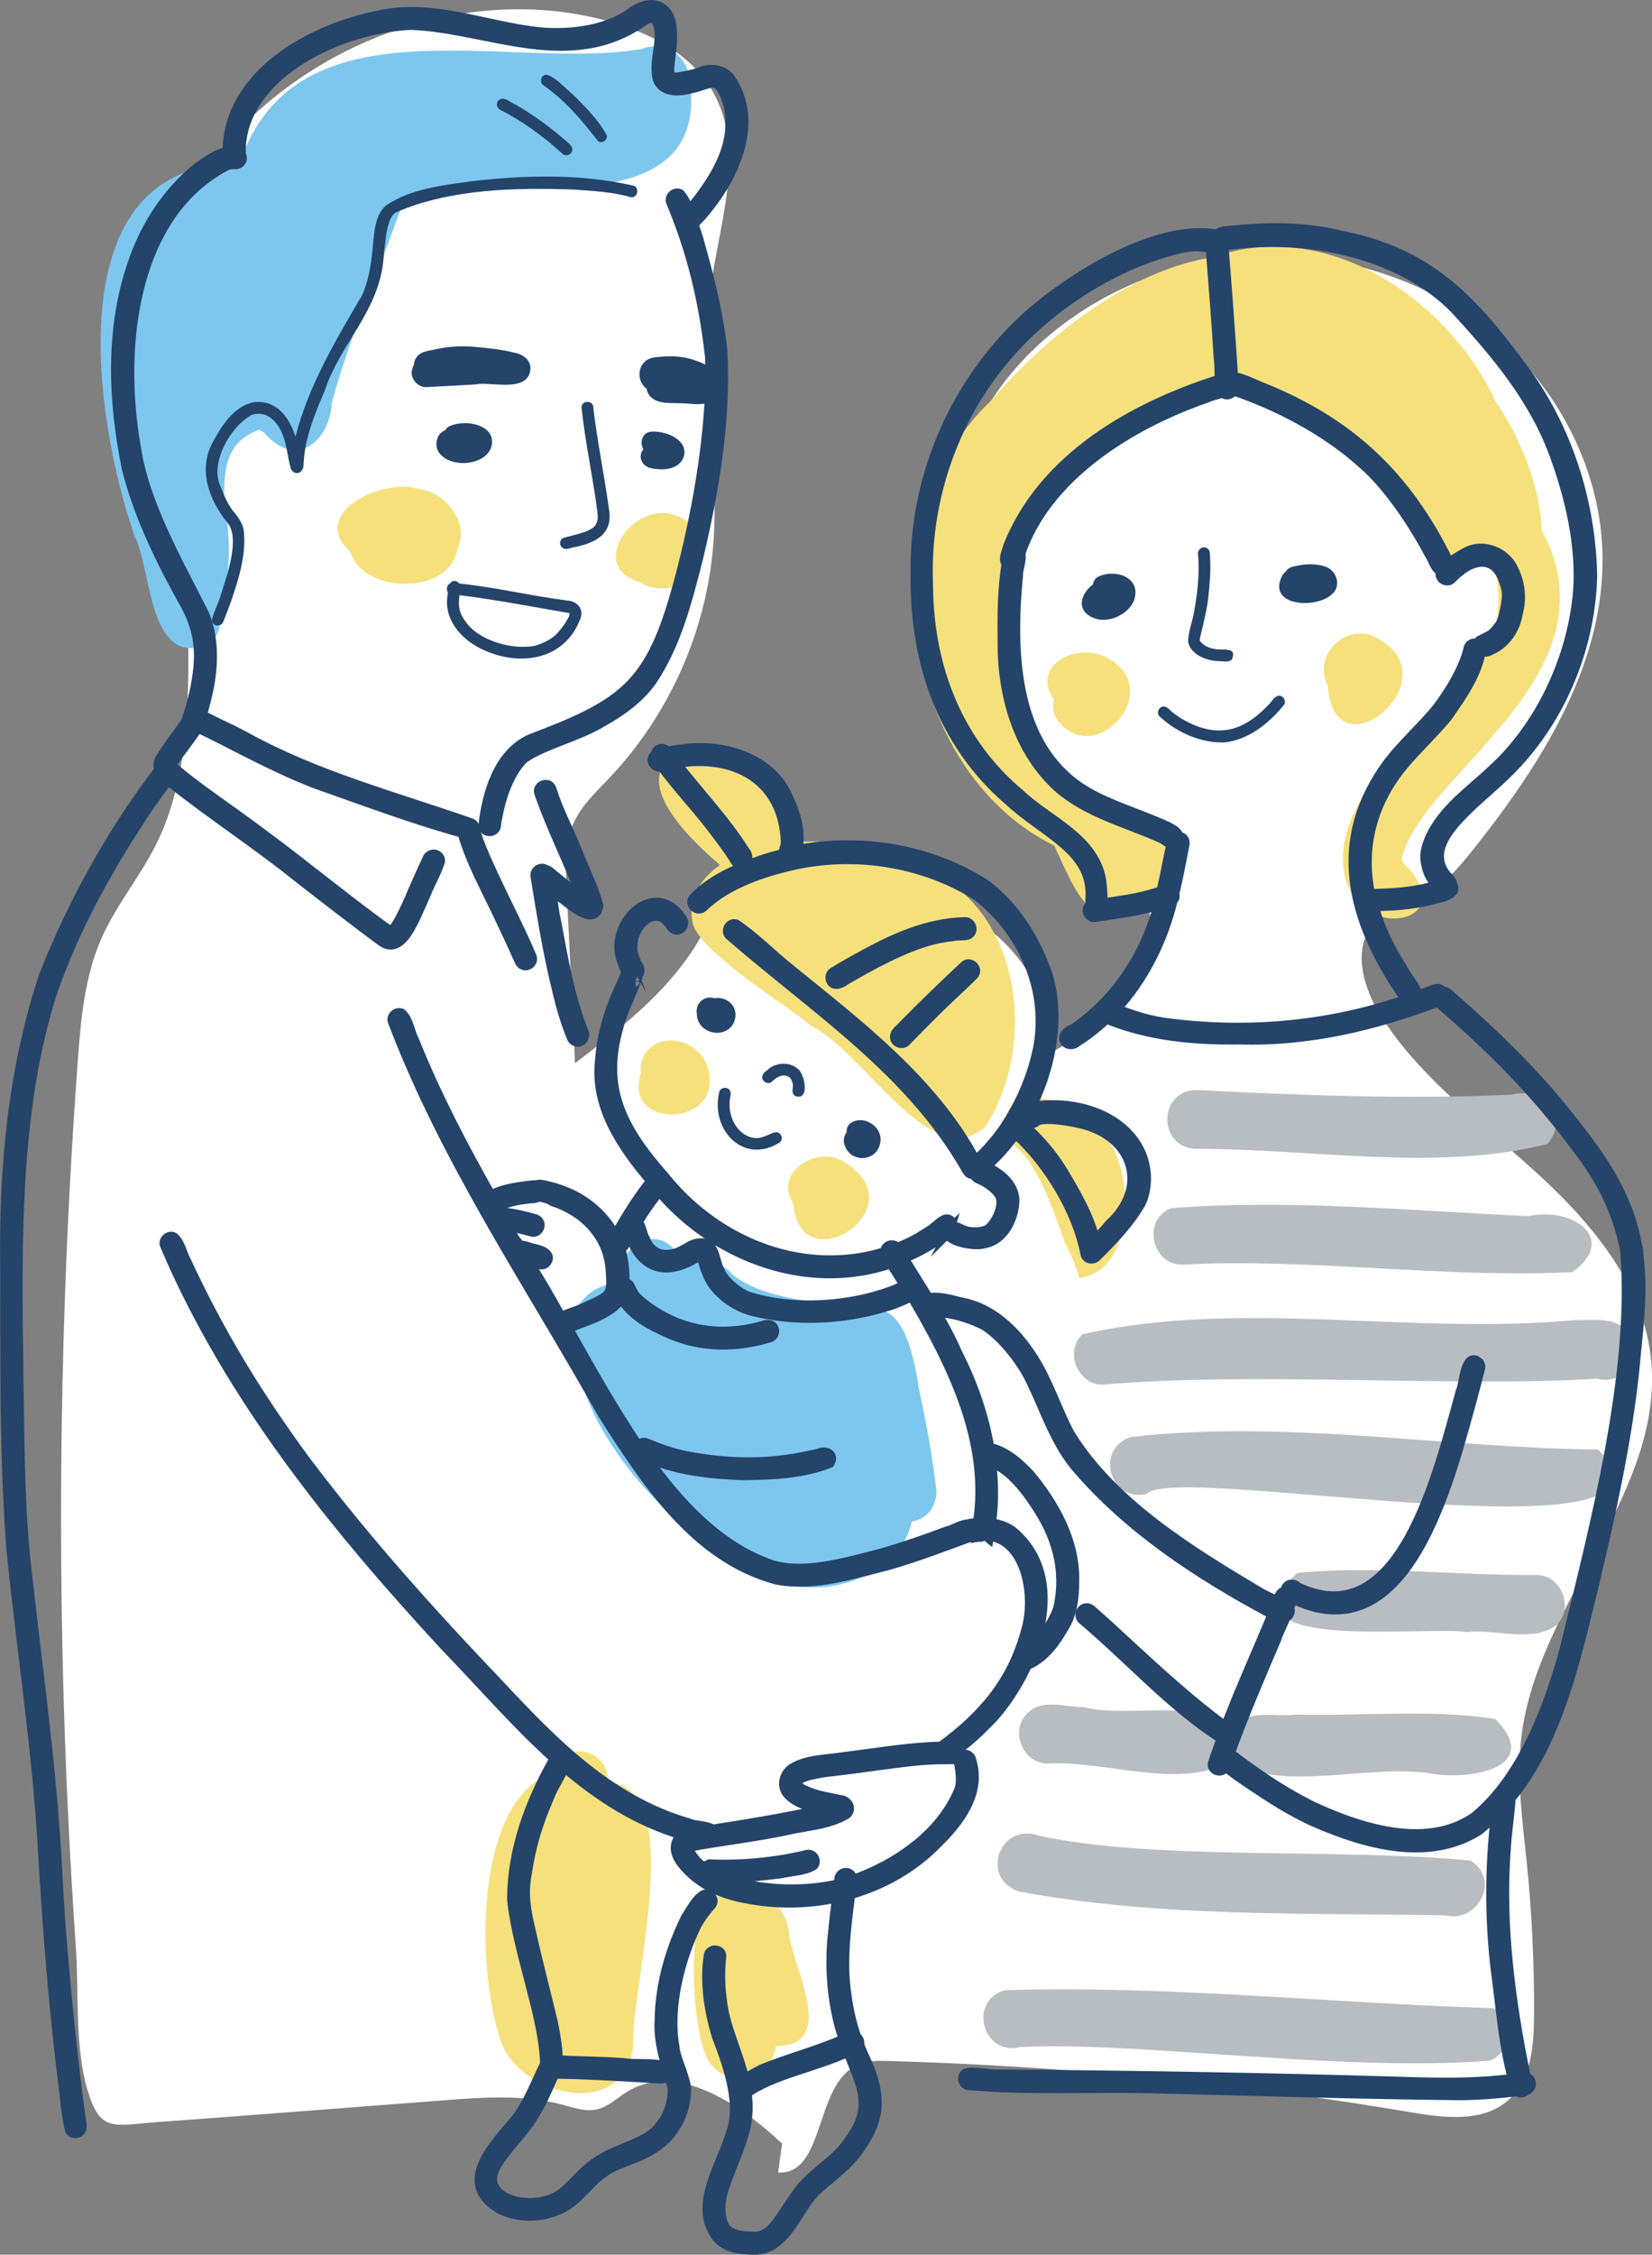 <?xml version="1.0" encoding="utf-8"?>
<!-- Generator: Adobe Illustrator 27.8.1, SVG Export Plug-In . SVG Version: 6.00 Build 0)  -->
<svg version="1.1" id="レイヤー_1" xmlns="http://www.w3.org/2000/svg" xmlns:xlink="http://www.w3.org/1999/xlink" x="0px"
	 y="0px" viewBox="0 0 132.65 180.91" style="enable-background:new 0 0 132.65 180.91;" xml:space="preserve">
<rect x="0" y="0" width="132.65" height="180.91" fill="#808080" stroke="none"/>
<style type="text/css">
	.st0{fill:#FFFFFF;}
	.st1{fill:#B8BDC1;}
	.st2{fill:#7DC7EF;}
	.st3{fill:#F5E07C;}
	.st4{fill:#24446A;stroke:#24446A;stroke-width:0.896;stroke-miterlimit:10;}
	.st5{fill:#24446A;}
	.st6{fill:#24446A;stroke:#24446A;stroke-width:0.448;stroke-miterlimit:10;}
</style>
<g>
	<path class="st0" d="M6.24,85.19c0.25-3.39,0.55-6.85,1.93-9.95c1.16-2.61,3.03-4.84,4.31-7.38c2.06-4.07,2.55-8.75,2.63-13.31
		c0.12-6.01-0.4-12.04-1.54-17.95c-0.82-4.25-1.97-8.55-1.42-12.84c0.43-3.4,1.91-6.59,3.83-9.43C22.96,4.06,36.53-1.53,48.55,1.62
		c3.48,0.91,6.98,2.67,8.73,5.81c2.65,4.76,0.42,10.61-0.27,16.02c-0.86,6.76,0.82,13.62,0.25,20.4
		c-0.58,6.89-3.56,13.54-8.32,18.56c-1.09,1.15-2.29,2.25-2.92,3.71c-0.68,1.57-0.61,3.34-0.53,5.05c0.23,4.71,0.46,9.43,0.68,14.14
		c3.63-2.77,7.35-5.63,9.74-9.53c2.39-3.89,3.2-9.1,0.81-12.99c5.12,0.24,6.36,8.46,11.36,9.58c1.42,0.32,2.89-0.03,4.34-0.09
		c6.42-0.29,12.34,5.9,11.77,12.3c3.04-1.65,5.92-3.91,7.34-7.06s1.01-7.31-1.66-9.49c-1.99-1.62-4.76-1.89-6.98-3.18
		c-4.5-2.6-5.67-8.46-6.21-13.62c-0.45-4.25-0.77-8.61,0.21-12.77c2.55-10.78,13.93-18,25.01-17.98c6.69,0.01,13.43,2.31,18.47,6.71
		s8.27,10.93,8.31,17.62c0.05,8.57-4.85,16.36-10.17,23.08c-1.34,1.7-2.78,3.41-4.72,4.36c-1.11,0.55-2.39,0.84-3.29,1.69
		c-2.03,1.91-1.08,5.32,0.43,7.66c3.18,4.95,8.05,8.51,12.41,12.46c4.35,3.96,8.45,8.79,9.19,14.62
		c1.38,10.86-9.08,19.83-10.37,30.71c-0.4,3.33,0.09,6.69,0.43,10.02c0.42,4.09,0.61,8.19,0.59,12.3c-0.01,2.45-0.24,5.19-2.08,6.81
		c-2.04,1.8-5.14,1.42-7.83,0.96c-13.83-2.33-27.83-3.71-41.85-4.11c-0.88-0.03-1.8-0.04-2.6,0.33c-3.45,1.6-2.54,8.81-6.34,8.62
		c0.11-0.78,0.21-1.56,0.32-2.33c-3.47-3.22-8.47-6.62-12.49-4.13c-0.77,0.48-1.45,1.17-2.34,1.38c-0.93,0.23-1.9-0.12-2.83-0.37
		c-3.06-0.82-6.3-0.59-9.47-0.35c-7.63,0.58-15.27,1.19-22.9,1.74c-3.73,0.27-4.72,0.91-5.76-2.62c-1.01-3.42-0.67-7.84-0.92-11.41
		c-1.04-15.06-1.4-30.18-1.07-45.27C5.2,102.38,5.61,93.78,6.24,85.19z"/>
	<g>
		<g>
			<path class="st1" d="M18.04,40.64c-0.01-0.05-0.02-0.12-0.03-0.22C18.02,40.49,18.03,40.56,18.04,40.64z"/>
			<path class="st2" d="M55.47,7.14c0.01-2.7-2.01-3.94-3.98-3.21C40.93,5.75,23.67-0.4,19.23,13.16
				c-14.82-0.22-11.7,20.43-8.41,29.89c1.38,2.79,1.1,10.36,5.72,8.73c1.13-0.7,1.25-1.7,1.04-2.76c0.95-2.7,0.98-5.58,0.47-8.37
				c0.03,0.26-0.04-0.27-0.06-0.41c0.01,0.07,0.02,0.13,0.03,0.19c-0.12-3.22,0.32-5,2.78-5.95c0.14,0.07,0.28,0.15,0.42,0.24
				c2.5,2.95,5.26,0.77,5.44-2.48c1.54-5.64,3.99-10.99,5.89-16.53C39.21,13.8,56.42,18.53,55.47,7.14z"/>
		</g>
		<path class="st3" d="M33.37,39.18c-2.81-0.77-8.61,2.08-5.25,5.08c1.01,3.45,8.14,3.58,8.65-0.37
			C37.72,41.92,35.7,39.35,33.37,39.18z"/>
		<path class="st3" d="M67.74,93.21c-2.13-1.33-5.66,0.85-4.06,3.32C64.23,103.2,73.89,96.79,67.74,93.21z"/>
		<g>
			<path class="st3" d="M55.19,46.41c1.82-1.6,1.2-4.59-1.22-5.13c-3.21-0.97-6.8,4.23-2.63,5.4
				C52.49,47.46,54.16,47.41,55.19,46.41z"/>
			<path class="st3" d="M52.12,84.17c-0.56,0.52-0.75,1.23-0.66,1.91c-1.51,4.76,6.93,4.31,5.35-0.48
				C56.28,83.74,53.57,82.72,52.12,84.17z"/>
			<path class="st3" d="M84.88,57.75c2.98,4,8.57-2.17,4.32-4.8c-2.32-1.61-6.55,0.22-4.59,3.2C84.49,56.68,84.56,57.24,84.88,57.75
				z"/>
			<path class="st3" d="M109.96,50.92c-2.32-0.61-4.52,1.89-3.34,4.07C107.07,62.76,117.34,53.91,109.96,50.92z"/>
			<path class="st3" d="M123.8,42.54c-0.14-3.47-1.67-7.37-3.69-10.29c-3.79-8.22-13.57-14.88-22.69-11.61
				c-6.64,0.97-13.47,6.37-17.85,11.52c-10.2,9.59-7.23,29.65,5.08,35.69c1.77,3.77,3.18,7.92,7.54,4.3
				c4.93-0.01,1.64-8.19-2.14-6.6c-0.73-0.46-1.47-0.89-2.21-1.32c-5.66-5.13-8.99-10.47-7.13-17.6c1.23-8.54,9.9-10.29,17.09-16.31
				c0.91,0.21,1.72,0.33,2.56,0.55c0.64,0.7,1.36,1.34,2.08,1.96c5.88,1.79,10.59,7.15,13.1,12.7c1.39,0.53,2.93-0.42,4.3-0.5
				c3.18,10.38-10.19,13.66-11.9,22.59c-1.3,8.54,10.27,7.11,4.81,1.68c-0.03-0.02-0.06-0.05-0.09-0.08
				c-0.03-0.05-0.05-0.11-0.08-0.16c-0.01-0.05-0.02-0.1-0.03-0.15C114.13,62.05,130.09,54.23,123.8,42.54z"/>
			<path class="st3" d="M72.03,69.12c-2.32-1.21-5.13-1.71-7.79-1.58c-2.84-10.1-19.4-9.15-6.43,1.86c-1.6,1.14-2.7,2.86-2.13,4.88
				c0.98,2.56,8.58,7.05,9.39,8.02c4.1,1.78,9.75,12.15,14.08,8.07C83.89,82.9,81.43,70.7,72.03,69.12z"/>
		</g>
		<path class="st3" d="M88.99,91.49c-1.39-3.35-9.92-5.57-7.97,0.11c2.25,1.37,3.51,5.46,4.49,8.11c0.48,0.91,0.88,1.82,1.14,2.83
			C91.09,102.01,91.09,94.42,88.99,91.49z"/>
		<g>
			<path class="st1" d="M96.06,92.18c9.23-0.02,19.31,1.86,28.19-0.39c1.89-2.25-0.33-4.61-2.93-3.95
				c-8.41,0.37-16.85,0.05-25.26-0.38C92.96,87.5,92.95,92.12,96.06,92.18z"/>
			<path class="st1" d="M94.96,101.47c10.34-0.54,21.06,1.12,31.31,0.6c3.7-2.69-0.03-5.27-3.5-4.49
				c-9.53-0.43-19.22-1.38-28.72-0.64C91.69,97.82,92.45,101.52,94.96,101.47z"/>
			<path class="st1" d="M130.54,106.67c-1.08-1.04-2.75-0.7-4.12-0.75c-13.02,1.24-26.87-1.74-39.5,1.14
				c-1.48,1.39-0.37,4.1,1.67,4.04c11.8-1.06,28.81,0.23,39.65-0.48C130.52,111.29,132.25,108.33,130.54,106.67z"/>
			<path class="st1" d="M128.34,116.31c-12.36-0.13-25.08-2.43-37.5-1.01c-2.97,0.88-1.75,5.32,1.26,4.56
				C94.35,117.28,137.11,125.69,128.34,116.31z"/>
			<path class="st1" d="M123.3,126.37c-6.35,0.05-12.85-0.77-19.14-0.16c-6.75,6.5,10.55,4.19,13.63,4.75
				c2.32-0.29,5.2,0.89,7.18-0.56C126.46,129.02,125.34,126.3,123.3,126.37z"/>
			<path class="st1" d="M120.08,137.93c-5.18-0.81-10.71-0.22-16-0.36c-1.72,0.21-3.98-0.46-5.21,1.07
				c-2.97-2.46-8.14-0.75-11.87-1.66c-1.49,0.01-3.3-0.73-4.49,0.48c-1.49,1.39-0.36,4.1,1.67,4.04c4.66-0.25,10.56,2.16,14.64-0.2
				c4.18,2.62,11.2,0.14,16.25,1.03C118.19,142.82,123.86,141.82,120.08,137.93z"/>
			<path class="st1" d="M81.82,151.77c11.27,2.08,22.83,1.71,34.25,1.91c2.64,0.65,4.44-2.91,2-4.39
				c-10.42-1.03-25.31,0.03-34.61-1.99C80.29,146.15,78.62,150.7,81.82,151.77z"/>
			<path class="st1" d="M119.9,161.13c-12.95-0.39-26.22-1.85-39.23-1.44c-2.97,0.88-1.75,5.32,1.26,4.56
				c9.42-0.48,25.94,2.04,37.69,1.09C121.4,164.71,121.53,162.02,119.9,161.13z"/>
		</g>
		<g>
			<path class="st2" d="M73.8,111.49c-0.42-2.59-1.31-8.01-4.99-5.99c-3.2-1.41-7.04-0.98-9.97-3.21c-0.39-0.45-0.85-0.82-1.44-0.9
				c-0.56-1.15-1.98-1.68-3.2-1.09c-1.81-2.07-4.53-0.2-4.51,2.33c-1.47,0.88-1.86,0.3-3.43,2.3c-1.7,7.72,6.69,17.51,13.5,20.67
				c5.09,3.76,12.55,1.08,13.45-3.52c0.98-0.13,1.87-0.87,2-2.33C74.89,116.97,74.4,114.22,73.8,111.49z"/>
			<path class="st3" d="M48.81,143c0.08-3.02-4.03-3.34-4.76-0.65c-6.06,2.67-5.74,15.78-3.88,21.29
				c1.42,4.61,10.13,6.58,10.68,0.45C50.64,159.46,55.29,143.28,48.81,143z"/>
			<path class="st3" d="M63.34,155c-0.19-1.66-1.41-2.9-2.71-2.93c-6.15-4.56-5.38,10.1-3.84,13.11c1.35,2.53,5.15,1.84,5.52-1.01
				C67.41,164.14,63.56,157.81,63.34,155z"/>
		</g>
		<path class="st4" d="M3.42,147.23c0.36,6.41,0.84,12.82,1.61,19.2c0.21,1.48,0.29,2.99,0.62,4.44c0.08,0.17,0.28,0.26,0.46,0.24
			c0.46-0.08,0.45-0.56,0.35-0.92c-0.21-1.44-0.38-2.89-0.55-4.34c-0.59-5.29-1.12-10.58-1.37-15.9
			c-0.44-8.35-1.66-16.62-2.56-24.92c-0.49-4.99-0.47-10.02-0.55-15.03C1.29,99.87,1.11,89.12,4.14,79.62
			c1.95-5.6,4.8-10.54,7.98-15.26c0.45-0.62,0.89-1.24,1.37-1.84c0.04,0.04,0.08,0.07,0.12,0.11c3.38,2.7,7.03,5.05,10.4,7.77
			c2.16,1.68,4.33,3.36,6.52,4.99c0.23,0.17,0.49,0.34,0.78,0.35c0.55,0.03,0.97-0.42,1.27-0.83c0.65-0.96,1.06-2.06,1.54-3.12
			c0.36-0.91,0.88-1.78,1.17-2.7c0.01-0.12-0.04-0.25-0.14-0.34c-0.21-0.24-0.65-0.15-0.77,0.14c-0.4,0.86-0.79,1.73-1.18,2.61
			c-0.44,1.09-1.24,2.78-1.58,3.08c-0.03,0.05-0.15,0.13-0.22,0.18c-0.02,0.01-0.04,0.01-0.05,0.02l0,0
			c-3.11-2.18-7.04-5.45-10.47-7.96c-2.17-1.65-6.22-4.34-7.16-5.42c-0.14-0.01,1.36-1.88,2.16-3.08c3.21,1.55,6.32,3.33,9.66,4.58
			c3.83,1.35,7.74,2.81,11.63,3.88c0.68,2.39,1.92,4.57,2.97,6.81c0.55,1.17,1.11,2.34,1.63,3.53c0.05,0.11,0.14,0.21,0.25,0.25
			c0.37,0.17,0.79-0.24,0.62-0.61c-1.25-2.94-2.81-5.74-4.03-8.69c-0.2-0.5-0.38-1.01-0.53-1.53c0-0.18-0.09-0.37-0.28-0.44
			c-6.11-2.13-12.43-3.79-18.13-6.94c-1.15-0.63-2.36-1.14-3.52-1.75c0-0.01,0.01-0.03,0.01-0.04c0.24-0.77,0.43-1.56,0.59-2.35
			c0.34-1.89,0.35-3.89-0.38-5.69c-2.2-4.35-4.84-8.94-5.51-13.46c-1.45-8.24-0.16-18.64,7.2-22.58c0.48-0.19,0.38-0.16,0.78-0.16
			c0.18,0.02,0.39-0.06,0.47-0.23c0.1-0.15,0.08-0.34-0.02-0.49V12.4C19.06,6.28,26.76,2.26,32.97,1.95
			c6.19,0.2,12.86,3.92,18.8-0.4c0.77-0.38,0.99-0.06,1.15,0.55c0.35,1.25-0.4,2.74-0.07,4.23c0.43,1.11,1.8,0.95,2.73,0.69
			c0.92-0.2,1.41-0.54,1.87-0.39c0.52,0.09,1.27,1.57,1.24,3.16c0.06,2.23-1.13,4.38-2.76,6.46c-0.26,0.3-0.44,0.53-0.62,0.72
			c-0.2-0.53-0.44-1.02-0.75-1.36c-0.37-0.17-0.79,0.23-0.62,0.61c1.7,4.07,2.61,7.95,3.12,12.41c0.02,0.47,0.02,0.96,0.02,1.45
			c-0.42-0.36-1.03-0.62-1.47-0.76c-0.97-0.35-2-0.32-3.01-0.2c-1.03,0.13-1.02,1.47-0.26,1.8c0.01,1.13,1.42,0.94,2.25,0.99
			c0.78-0.02,1.76,0.26,2.45-0.17c-0.21,5.08-1.36,10.88-2.59,15.32c-2.17,7.89-4.27,9.44-11.76,12.26
			c-2.62,1.11-3.56,4.39-3.83,6.98c0.1,0.48,0.86,0.45,0.92-0.05c0.03-0.52,0.41-2.05,0.44-2.1c0.42-1.43,1.09-2.7,1.86-3.38
			c1.59-1.09,4.23-1.68,6.21-2.86c1.5-0.83,2.95-1.86,3.97-3.26c2-2.94,2.88-6.48,3.75-9.88c1.29-5.45,2.26-11.07,1.94-16.69
			c-0.33-3.08-1.13-6.1-1.97-9.07c-0.11-0.31-0.22-0.67-0.34-1.04c0.18-0.17,0.34-0.38,0.52-0.54c2.58-2.88,4.9-7.49,2.44-11.1
			C58,5.57,56.98,5.5,56.14,5.87c-0.57,0.2-1.52,0.39-1.89,0.39c-1.16,0.14-0.13-1.91-0.36-3.99c-0.19-2.05-1.86-2.28-3.3-1.12
			c-2.05,1.41-5.14,1.78-7.83,1.42c-4.05-0.53-8.09-2.18-12.2-1.31C25.09,2.3,18.35,5.94,18.31,12.22
			c-0.86,0.16-1.64,0.74-2.35,1.22c-2.43,1.93-4.21,4.64-5.21,7.56c-1.88,5.3-1.63,11.13-0.53,16.56c0.99,3.93,2.81,7.56,4.78,11.08
			c1.22,2.32,1.22,4.26,0.66,6.91c-0.22,0.93-0.3,1.26-0.62,2.19c-0.02,0.04-0.01,0.09-0.01,0.13c-0.74,1.05-1.54,2.06-2.19,3.15
			c-0.11,0.26-0.08,0.51,0.03,0.73C9.04,66.76,5.93,72.37,3.6,78.23c-2.51,7.5-3.24,15.42-3.14,23.29
			c0.03,7.63-0.08,15.29,0.51,22.9C1.75,132.04,2.91,139.6,3.42,147.23z"/>
		<path class="st5" d="M20.24,33.28c1.12-0.35,2.22,0.43,2.68,2.31c0.09,0.31,0.21,1.12,0.37,1.78c0.05,0.24,0.16,0.51,0.43,0.57
			c0.37,0.12,0.65-0.26,0.65-0.6c0.03-0.49,0.07-0.98,0.16-1.46c0.28-1.51,0.87-2.95,1.57-4.6c1.21-3.65,4.15-6.13,4.66-10.16
			c0.19-1.82,0.27-3.84,1.15-4.13c4.26-1.83,9.62-1.96,14.15-1.78c1.54,0.11,3.09,0.18,4.58,0.61c0.59,0.11,0.76-0.86,0.14-0.94
			c-4.18-0.95-8.58-0.83-12.82-0.35c-2.35,0.33-4.93,0.59-6.95,1.94c-0.76,0.65-0.91,1.71-1.01,2.66c-0.16,1.76-0.3,3.19-0.95,4.6
			c-1.94,3.32-4.24,7.1-5.31,11.25c-0.01,0.02-0.01,0.05-0.01,0.07c-0.5-1.56-1.51-2.98-3.35-2.78c-1.62,0.32-2.62,1.94-3.34,3.3
			c-1.15,2.19-0.23,4.59,1.23,6.38c0.99,1.22,0.05,3.98-0.6,5.97c-0.19,0.61-0.51,1.19-0.65,1.8c-0.02,0.19,0.11,0.37,0.28,0.44
			c0.23,0.1,0.53-0.01,0.62-0.25c0.23-0.58,0.46-1.17,0.67-1.76c0.57-1.69,1.13-3.46,1.01-5.26c0-0.79-0.46-1.39-0.94-1.96
			c-0.45-0.63-0.65-1.13-1-2.02C16.87,37.1,18.55,34.14,20.24,33.28z"/>
		<path class="st5" d="M40.04,8.05c-0.24,0.21-0.16,0.65,0.14,0.77c1.69,0.85,3.4,2.07,5.01,3.54c0.23,0.19,0.61,0.09,0.73-0.19
			c0.16-0.35-0.18-0.6-0.41-0.81c-1.27-1.11-2.64-2.12-4.1-2.96C41,8.25,40.47,7.66,40.04,8.05z"/>
		<path class="st5" d="M48.02,11.33c0.32,0.22,0.77-0.09,0.71-0.46c-0.66-1.23-1.7-2.26-2.69-3.25c-0.62-0.5-1.43-1.47-2.19-1.63
			c-0.41,0.04-0.56,0.6-0.23,0.84C45.48,8.16,46.59,9.5,48.02,11.33z"/>
		<path class="st4" d="M44.04,69.94c-0.07-0.05-0.15-0.08-0.24-0.09l0,0c-0.31-0.26-0.82,0.03-0.76,0.43
			c0.51,3.13,1.01,6.26,1.78,9.33c0.29,1.24,0.66,2.46,1.14,3.64c0.05,0.11,0.14,0.21,0.25,0.25c0.52,0.2,0.83-0.42,0.54-0.83
			c-1.07-2.77-1.57-5.68-2.16-8.84c-0.19-0.75-0.25-1.68-0.39-2.54c0.3,0.21,0.6,0.41,0.73,0.57c0.67,0.46,2.83,2.5,3.07,0.8
			c-0.41-1.5-1.15-2.92-1.71-4.38c-0.67-1.66-1.53-3.25-2.06-4.97c-0.22-0.57-1.12-0.21-0.87,0.36c1.01,2.86,2.39,5.57,3.46,8.4
			c-0.04-0.03-0.09-0.06-0.16-0.1C45.75,71.37,44.9,70.64,44.04,69.94z"/>
		<path class="st4" d="M77.43,74.04c-2.82,0.07-5.47,1.21-7.9,2.54c-0.88,0.47-1.76,0.96-2.62,1.49c-0.1,0.07-0.16,0.19-0.18,0.31
			c0,0.75,0.72,0.56,1.13,0.22c1.9-1.1,4.7-2.7,7.27-3.31c0.19-0.04,1.35-0.27,1.98-0.28c0.26-0.03,0.58,0.04,0.76-0.2
			C78.12,74.49,77.83,73.98,77.43,74.04z"/>
		<path class="st4" d="M77.5,77.52c-1.65,1.55-3.28,3.11-4.87,4.73c-0.24,0.32-0.74,0.55-0.72,0.99c0.04,0.4,0.6,0.56,0.84,0.23
			c0.84-0.87,1.58-1.6,2.24-2.26c1.04-1.05,2.16-2.03,3.19-3.07C78.47,77.72,77.88,77.2,77.5,77.52z"/>
		<path class="st5" d="M63.87,87.94c1.18,0.42,0.76-1.81,0.17-2.2c-0.62-0.52-1.61-0.5-2.25-0.03c-0.2,0.2-0.53,0.35-0.58,0.65
			c-0.07,0.4,0.44,0.7,0.75,0.45c0.79-0.81,1.41-0.49,1.57-0.21c0.16,0.4,0.14,0.4,0.13,0.72C63.61,87.54,63.63,87.82,63.87,87.94z"
			/>
		<path class="st5" d="M58.58,88.69c0-0.08,0.01-0.22,0.01-0.28c-0.02-0.26,0.13-0.53,0.07-0.78c-0.1-0.49-0.87-0.44-0.92,0.05
			c-0.69,3.01,2,5.83,4.89,3.97c0.29-0.25,0.11-0.76-0.26-0.8c-0.38,0-0.71,0.27-1.07,0.36C60.09,91.69,58.62,90.51,58.58,88.69z"/>
		<path class="st5" d="M45.21,43.17c-0.34,0.17-0.3,0.7,0.05,0.84c0.3,0.11,0.62-0.08,0.93-0.12c1.67-0.35,3.05-1.06,2.71-3.02
			c-0.37-2.73-0.94-5.43-1.26-8.17c0.01-0.64-1.02-0.59-0.94,0.06c0.3,2.79,0.91,5.53,1.27,8.31c0.04,0.51,0.06,0.52-0.07,0.89
			C47.69,42.63,46.39,42.83,45.21,43.17z"/>
		<path class="st5" d="M38.89,52.18c3.01,1.34,6.55,0.73,7.75-2.64c0.2-0.74-0.32-1.29-1.05-1.35c-2.92-0.37-5.8-1.07-8.72-1.37
			c-0.13-0.2-0.38-0.29-0.65-0.11c-0.02,0.02-0.03,0.05-0.05,0.08c-0.28,0.11-0.37,0.49-0.21,0.73c-0.01,0.13-0.02,0.26-0.04,0.38
			C35.66,49.85,37.21,51.46,38.89,52.18z M36.89,47.76c2.93,0.33,7.87,1.3,8.84,1.43c0,0.07-0.01,0.15-0.03,0.22
			c0,0.01-0.01,0.02-0.01,0.03c-0.18,0.46-0.78,1.24-1.13,1.55c-0.42,0.4-1.27,0.74-1.62,0.83c-1.87,0.34-4.26-0.42-5.34-1.66
			C36.89,49.27,36.77,48.81,36.89,47.76z"/>
		<path class="st4" d="M55.49,60.1c-0.65,0.06-1.31,0.14-1.95,0.26c-0.08-0.11-0.18-0.2-0.33-0.22c-0.28-0.05-0.51,0.18-0.53,0.44
			c-0.1,0.05-0.18,0.16-0.21,0.27c-0.11,0.31,0.19,0.65,0.51,0.6c0.06-0.02,0.11-0.02,0.17-0.04c1.37,1.88,3.01,3.55,4.39,5.43
			c0.52,0.69,1.05,1.38,1.5,2.12c0.08,0.16,0.21,0.31,0.4,0.33c0.58,0.06,0.66-0.62,0.32-0.97c-1.62-2.56-3.73-4.75-5.58-7.13
			c4.97-0.85,8.75,1.46,8.96,6.28c0.02,0.53-0.2,0.71-0.18,1.08c-0.71,0.17-1.41,0.37-2.1,0.62c-1.87,0.66-3.78,1.5-5.16,2.97
			c-0.27,0.42,0.3,0.93,0.69,0.62c2.01-1.95,5-2.89,7.53-3.45c5.1-1.06,10.44-0.08,14.56,2.52c3.97,3.07,6.14,8.29,4.66,13.35
			c-0.53,2.02-1.65,4.38-3.06,6.17c-0.56,0.66-0.93,1.11-1.4,1.52c-0.16,0.1-0.28,0.23-0.35,0.37c-3.37-6.39-9.4-10.96-14.93-15.45
			c-1.46-1.16-2.77-2.53-4.31-3.57c-0.47-0.16-0.83,0.53-0.42,0.82c6.89,5.98,14.44,10.8,18.99,18.78c0.01,0.02,0.16,0.29,0.28,0.3
			c0.11,0.05,0.23,0.04,0.33,0c0.01,0.14,0.09,0.28,0.29,0.4c0.99,0.38,1.76,1.15,1.84,1.56c0.3,0.92-0.6,2.38-1.07,2.63
			c-0.5,0.27-1.39,0.25-1.78,0.12c-0.38-0.08-0.73-0.44-1.12-0.31c-0.02,0.02-0.03,0.03-0.05,0.05c0.05-0.1,0.08-0.21,0.06-0.33
			c-0.33-0.82-1,0-1.4,0.29c-0.08,0.12-1.2,0.78-1.27,0.83c-0.59,0.34-1.19,0.61-1.77,0.83c-0.23-0.43-0.95-0.2-0.86,0.3
			c-0.49,0.15-0.98,0.28-1.45,0.38c-6.27,1.28-12.48-1.56-16.38-6.42c0-0.01-0.01-0.01-0.01-0.02c-0.01-0.02-0.03-0.04-0.05-0.05
			c-3.52-3.99-5-7.2-3.64-11.96c0.31-1.29,0.97-2.46,1.41-3.7c0-0.01,0.01-0.01,0.02-0.01c0,0-0.01,0-0.01-0.01
			c0.03-0.09,0.07-0.19,0.11-0.28c0.01-0.07-0.01-0.12-0.03-0.18c0.38-0.23,0.07-0.8,0.08-0.72c-0.16-0.28-0.28-0.58-0.37-0.89
			c-0.18-0.38-0.08-1.16,0.07-1.63c0.61-1.56,1.96-1.98,2.68-1.16c0.26,0.21,0.35,0.64,0.71,0.7c0.4,0.07,0.7-0.44,0.45-0.75
			c-2.05-3.23-5.67,0.16-4.83,3.04c0.11,0.29,0.25,0.86,0.5,1.21c-0.03,0.03-0.07,0.05-0.09,0.09c-0.05,0.06-0.08,0.13-0.09,0.19
			c-0.1,0.27-0.23,0.52-0.34,0.78c-0.85,1.81-1.48,3.75-1.63,5.76c-0.54,3.84,1.73,7.11,4.1,9.9c-1.11,1.38-2.04,2.9-2.92,4.44
			c-0.01,0.02-0.03,0.04-0.04,0.07c-0.6-1.19-1.55-2.21-2.67-2.92c-0.88-0.56-1.87-0.94-2.88-1.16c-0.24-0.05-0.55-0.15-0.76-0.03
			c-0.05-0.01-0.1-0.02-0.16-0.01c-0.46,0.02-2.9,0.29-3.5,0.89c-2.27-4.02-4.44-8.13-6.22-12.57c-0.35-0.66-0.43-1.61-0.98-2.1
			c-0.36-0.16-0.8,0.23-0.62,0.61c4.25,11.19,11.05,21.13,16.88,31.52c3.43,5.37,7.42,11.5,13.94,13.21
			c3.01,0.54,6.08-0.47,8.98-1.2c2.21-0.64,4.35-1.46,6.51-2.25c0.03,0,0.05,0.02,0.08,0.02c0.15-0.04,0.28-0.05,0.42-0.07
			c0,0.02-0.01,0.04-0.01,0.07c0.06-0.01,0.11-0.02,0.17-0.02s0.13,0,0.19,0c0.02-0.01,0.03-0.02,0.05-0.02
			c0.12-0.06,0.24-0.08,0.36-0.05c0.08,0.02,0.14,0.07,0.2,0.12c0.01-0.05,0.02-0.1,0.03-0.14c3.03,0.35,3.9,4.84,3.02,7.73
			c-1.11,4.1-3.48,6.82-6.81,9.27c0,0.01,0,0.01-0.01,0.02c-2.68,0.06-5.34,0.54-8,0.86c-1.33,0.21-2.81,0.18-3.99,0.91
			c-0.6,0.43-0.84,1.34-0.32,1.93c0.71,0.79,1.81,1.02,2.8,1.27c0.05,0.01,0.1,0.02,0.16,0.03c-0.23,0.06-0.45,0.12-0.62,0.15
			c-2.78,0.62-5.59,1.07-8.41,1.51c-0.58-0.35-1.52-0.28-1.92-0.5c-6.39-1.85-10.88-6.47-15.21-11.1
			c-5.5-5.76-10.84-11.69-15.63-18.06c-3.8-5.17-6.84-10.13-9.53-15.93c-0.36-0.62-0.47-1.46-1.01-1.94
			c-0.36-0.17-0.8,0.23-0.62,0.61c5.19,12.16,13.61,22.53,22.52,32.16c2.88,2.97,5.68,6.23,8.8,9.02c-0.06,0.05-0.11,0.1-0.14,0.18
			c-1.91,3.39-3.34,7.24-3.31,11.18c0.47,4.24,2.49,9.16,2.64,12.96c-0.02,0.08,0,0.14,0,0.2c-0.89,1.78-1.4,3.33-2.58,4.72
			c-1.72,2.01-4.45,4.9-1.05,6.85c1.56,0.79,3.55,0.68,5.07-0.15c1.37-0.79,2.02-1.99,3.12-2.72c1.06-0.87,3.01-1.15,4.38-2.18
			c1.49-1.06,2.37-2.88,2.28-4.7c-0.21-1.2-0.85-2.31-0.92-3.22c-0.58-3.27,0.49-7.19,1.82-9.87c0.27-0.45,0.56-0.88,0.9-1.28
			c0.15-0.18,0.38-0.35,0.34-0.62c-0.52-1.36-1.74,0.96-2.07,1.46c-1.25,2.55-2.06,5.38-2.09,8.23c-0.09,1.24,0.24,2.62,0.59,3.78
			c-0.89-0.41-2.57-0.17-3.62-0.35c-1.74-0.13-3.5-0.13-5.24-0.22c0-1.03-0.19-2.06-0.39-3.07c-0.59-2.47-1.24-4.92-1.79-7.4
			c-0.42-1.73-0.61-3.01-0.3-4.6c0.33-2.23,0.86-3.95,1.8-6.12c0.33-0.86,0.89-1.63,1.23-2.47c2.81,2.41,5.9,4.41,9.55,5.48
			c0.07,0.02,0.14,0.04,0.21,0.06c-0.29,0.11-0.55,0.28-0.67,0.6c-0.28,0.77,0.27,1.53,0.79,2.06c1.26,1.39,3.07,2.09,4.89,2.4
			c2.37,0.45,4.84,0.41,7.2-0.11c-0.13,1.04-0.24,2.08-0.35,3.12c-0.23,2.32-0.09,4.67,0.47,6.94c0.13,0.5,0.27,0.97,0.43,1.41
			c-2.15,0.96-4.44,1.53-6.61,2.42c-0.5,0.25-0.99,0.53-1.46,0.83c-0.51-2.21-1.6-4.27-1.82-6.4c-0.19-1.43-0.16-2.36-0.05-3.62
			c-0.1-0.48-0.87-0.45-0.92,0.05c-0.32,2.16,0.03,4.39,0.66,6.46c1.05,2.66,1.93,5.58,1.14,7.71c-0.73,2.64-3.12,5.86-1.1,8.43
			c0.61,0.66,1.54,0.89,2.42,0.9c0.69,0.07,1.4,0.01,1.98-0.41c1.35-0.89,1.96-2.45,2.92-3.69c0.98-1.24,2.58-2.1,3.72-3.57
			c0.79-1.06,1.5-2.24,1.64-3.58c0.11-1.31-0.28-2.62-0.82-3.8c-0.22-0.46-0.41-0.9-0.58-1.34c0.08-0.21-0.03-0.44-0.21-0.56
			c-0.44-1.27-0.7-2.5-0.88-4.03c-0.26-2.51,0.05-4.85,0.39-7.51c2.62-0.74,5.06-2.1,6.99-4.08c1.72-1.67,3.53-4.01,2.74-6.54
			c-0.04-0.58-0.84-0.7-0.96-0.1c0.18,0.78,0.31,1.82,0.06,2.41c-1.31,3.23-4.49,5.66-7.9,7c-0.24,0.11-0.52,0.19-0.78,0.29
			c0.02-0.22-0.01-0.42-0.22-0.54c-0.27-0.18-0.67,0.01-0.71,0.33c-0.03,0.17-0.04,0.34-0.07,0.5c-3.08,0.75-7.06,0.5-9.63-0.63
			c1.64,0.05,3.28-0.12,4.91-0.32c0.79-0.18,1.96-0.23,2.62-0.64c0.26-0.31-0.03-0.82-0.43-0.76c-2.67,0.65-5.5,0.88-7.9,0.77
			c-0.2,0.08-0.3,0.2-0.34,0.34c-0.7-0.48-1.19-1.05-1.38-1.71c0.02-0.03,0.03-0.06,0.03-0.08c0.02-0.02,0.03-0.03,0.04-0.03
			c0.04-0.02,0.09-0.03,0.12-0.05c2.51-0.47,5.06-0.75,7.56-1.27c1.64-0.4,3.48-0.45,4.95-1.32c0.45-0.39,0.07-1.01-0.46-1.04
			c-1.21-0.27-1.86-0.31-2.91-0.79c-0.27-0.09-0.65-0.48-0.6-0.46c-0.01-0.02-0.02-0.04-0.03-0.06c-0.17-0.6,1.36-0.94,3.11-1.12
			c2.3-0.26,4.58-0.65,6.89-0.86c0.91-0.08,1.82-0.08,2.72-0.09c0.12-0.02,0.24-0.08,0.32-0.18c0.16-0.19,0.11-0.46-0.05-0.63
			c1.02-0.72,1.94-1.64,2.8-2.53c1.04-1.17,2.04-2.69,2.77-4.34c0.06,0.02,0.13,0.04,0.2,0.03c1.16-0.57,2-1.7,2.64-2.81
			c0.73-1.12,0.88-2.48,0.88-3.79c0.07-3.18-1.59-6.14-3.58-8.52c-0.88-0.93-1.94-1.87-3.23-2.12c-0.45-2.66-1.36-5.25-2.59-7.65
			c-0.51-1.18-1.13-2.3-1.76-3.39c1.5,0.16,2.53,0.41,3.89,1.06c1.39,0.76,3.11,2.92,3.85,4.48c1.13,2.3,1.91,4.82,3.54,6.84
			c4.24,5.02,9.86,8.7,15.61,11.79c0.1,0.04,0.21,0.09,0.31,0.14c-1.26,3.05-2.64,6.07-3.81,9.15c-2.77-2.02-5.31-4.35-7.83-6.67
			c-0.95-0.88-1.9-1.76-2.87-2.61c-0.15-0.14-0.31-0.29-0.53-0.26c-0.4,0.04-0.56,0.6-0.23,0.84c3.64,3.06,7.16,7.02,11.17,9.54
			c-0.25,0.69-0.51,1.38-0.73,2.08c-0.03,0.5,0.72,0.66,0.9,0.19c0.02-0.05,0.04-0.1,0.06-0.16c0.07,0.12,0.17,0.23,0.29,0.31
			c0.47,0.38,0.96,0.72,1.46,1.06c1.76,1.18,3.54,2.36,5.48,3.21c4.04,1.76,9.1,3.19,13.11,0.65c0.52-0.42,1-0.87,1.46-1.33
			c-0.55,4.54-0.53,9.12,0.11,13.66c0.33,2.56,0.55,5.24,1.26,7.71c-0.61,0.07-1.22,0.13-1.83,0.18c-2.79,0.2-4.95,0.12-7.65,0.04
			c-10.47-0.31-21.47-0.5-31.79-0.57c-0.83,0.06-2.02-0.3-2.72-0.08c-0.32,0.23-0.19,0.8,0.22,0.84c4.82,0.42,9.68,0.14,14.52,0.25
			c7.98,0.19,16.79,0.48,25.16,0.56c1.47-0.03,2.93-0.14,4.39-0.33v0.01c0.2,0.16,0.5,0.1,0.66-0.09c0.28-0.05,0.46-0.37,0.34-0.64
			c-0.06-0.15-0.21-0.26-0.37-0.28c-0.01-0.05-0.03-0.11-0.03-0.16c-1.23-6-2.03-12.19-1.6-18c0.07-1.44,0.31-2.89,0.41-4.32
			c3.87-4.73,5.23-11.26,6.68-17.09c1.33-5.61,2.59-11.25,3.22-16.99c0.28-3.17,0.79-6.43,0.33-9.59c0.06-0.24-0.07-0.5-0.11-0.75
			c-0.67-3.87-2.92-7.1-5.34-10.09c-2.75-3.53-6-6.65-9.35-9.6c-0.29-0.19-0.51-0.58-0.88-0.55c-0.01,0-0.01,0.01-0.01,0.01
			c-0.05-0.08-0.12-0.15-0.21-0.19c-0.38-0.12-0.75,0.2-1.11,0.28c-0.21,0.08-0.43,0.15-0.64,0.22c-0.25-0.82-0.95-1.51-1.33-2.29
			c-1.04-1.62-1.81-3.29-2.28-4.98c1.5,0.01,3.01-0.11,4.47-0.44c0.61-0.22,1.49-0.22,1.91-0.75c0.07-0.15,0.04-0.31-0.04-0.44
			c0-0.28-0.31-0.59-0.45-0.71c-2.27-2.76,2.18-5.66,4.84-8.27c4.21-4.08,6.69-9.95,6.84-15.79c-0.1-5.97-2.04-12.04-5.67-16.81
			c-4.02-5.46-7.51-9.12-14.44-10.48c-2.58-0.64-5.28-0.7-7.92-0.49c-0.64,0.13-1.56,0-2.07,0.39c-0.01,0.01,0,0.01-0.01,0.02
			c-4.96-0.96-12.47,3.86-15.92,7.24c-5.29,5.19-8.33,12.46-8.2,19.88c-0.12,6.96,2.07,13.55,7.45,18.18
			c2.9,2.7,6.89,4.02,6.58,7.97c-0.02,0.16,0,0.34,0.07,0.48c-0.07,0.03-0.14,0.07-0.19,0.14c-0.26,0.31,0.03,0.82,0.43,0.76
			c1.74-0.26,3.5-0.48,5.19-0.99c-0.29,1.07-0.65,2.13-1.15,3.22c-1.21,2.57-3.01,4.88-5.37,6.58c-0.33,0.31-0.95,0.4-1.08,0.87
			c-0.06,0.55,0.59,0.68,0.94,0.34c0.87-0.54,1.66-1.18,2.4-1.87c3.41,1.41,7.09,1.73,10.75,1.68c5.47,0.16,10.83-1.12,15.91-3.05
			c0.03,0.04,0.04,0.09,0.08,0.12c4.18,3.6,7.68,7.08,10.96,11.5c2.09,2.66,3.38,5.26,3.99,8.33c-0.01,0.07,0,0.15,0.03,0.24
			c0.73,9.69-2.34,21.49-4.84,31.69c-1.27,4.77-3.46,10.52-7.28,13.64c-3.68,2.57-8.8,1.14-13.08-0.85c-2.1-1.04-4.03-2.31-6.1-3.85
			c-0.16-0.18-0.42-0.3-0.63-0.24c1.14-3.18,2.48-6.29,3.81-9.39c0.16-0.5,0.49-1.16,0.77-1.81c0.27-0.07,0.39-0.41,0.26-0.65
			c0.12-0.32,0.21-0.62,0.22-0.88c9.31,4.67,12.64-9.36,14.46-15.88c0.22-0.84,0.45-1.69,0.66-2.54c0.02-0.13-0.02-0.25-0.09-0.36
			c-1.03-0.92-1.09,1.72-1.39,2.3c-1.84,6.58-4.82,19.52-13.01,15.79c-0.2,0-0.21-0.29-0.65-0.28c-0.28,0.02-0.43,0.31-0.39,0.56
			c-0.19-0.01-0.38,0.08-0.46,0.27c-0.07,0.17-0.14,0.34-0.21,0.52c-0.53-0.24-1.15-0.51-1.66-0.83
			c-5.34-3.18-11.62-7.03-15.05-12.56c-0.71-1.21-1.66-3.86-2.58-5.49c-1.33-2.32-3.28-4.51-5.99-5.08
			c-0.79-0.16-2.04-0.59-2.77-0.33c-0.01,0.01-0.01,0.01-0.01,0.02c-0.71-1.17-1.43-2.29-2.07-3.34c0.99-0.39,1.94-0.89,2.82-1.51
			c0.21-0.2,0.59-0.4,0.85-0.64c-0.23,0.75,2.2,1.2,2.89,0.93c1.5-0.25,2.31-1.95,2.37-3.34c0-1.27-1.11-2.18-2.18-2.66
			c-0.05-0.05-0.11-0.08-0.16-0.11c0.91-0.75,1.74-1.69,2.47-2.74c0.03,0.04,0.05,0.09,0.1,0.12c2.57,2.35,4.89,6.15,5.55,9.56
			c0.05,0.48,0.65,0.5,0.86,0.19c0,0,0,0,0.01,0c1.27-1.25,2.56-2.61,3.47-4.16c0.63-1.29,0.56-2.89-0.04-4.17
			c-1.41-2.93-5.14-3.98-8.17-3.6c-0.25,0.06-0.55,0.16-0.74,0.35c1.81-3.44,2.55-7.65,1.45-11.04c-0.98-2.76-2.59-5.38-4.98-7.13
			c-4.44-2.82-9.95-3.71-15.1-2.72c0.39-1.52-0.16-3.11-0.82-4.48C61.82,60.99,58.45,59.88,55.49,60.1z M44.49,166.32
			c0.05,0,0.09,0.02,0.14,0.02c2.47,0.04,4.94,0.18,7.41,0.33c0.48,0.01,1.56,0.23,1.65-0.28c0.13,0.4,0.25,0.76,0.36,1.07
			c0.08,1-0.27,2.23-0.96,3.08c-1.08,1.55-3.39,1.73-5.29,3.05c-1.33,0.95-2.18,2.35-3.31,2.82c-1.72,0.81-4.25,0.35-4.86-0.9
			c-0.83-1.55,1.67-3.45,3.01-5.5C43.39,168.86,43.95,167.57,44.49,166.32z M68.12,164.56c1.06,2.68,2.16,4.46,0.14,7.18
			c-0.99,1.55-2.52,2.3-3.86,3.8c-1.02,1.26-2.03,3.3-2.92,3.73c-0.73,0.38-0.74,0.23-1.7,0.21c-1.46-0.17-1.94-0.71-1.98-2.34
			c-0.04-1.75,1.76-4.59,2.12-7.04c0.1-0.75,0.08-1.48-0.02-2.19C62.12,166.34,65.37,165.85,68.12,164.56z M79.53,117.26
			c1.39,0.45,2.63,1.88,3.67,3.47c1.66,2.46,2.49,5.17,1.84,8.21c-0.15,0.77-1.17,2.34-1.68,2.83c-0.11,0.12-0.24,0.22-0.36,0.32
			c1.12-3.32,1.05-6.91-1.77-9.21c-0.51-0.35-1.1-0.54-1.71-0.62c0.01-0.08,0.02-0.15,0.03-0.23
			C79.76,120.44,79.73,118.84,79.53,117.26z M116.83,24.71c3.33,3.62,6.33,7.17,7.99,11.65c1.32,3.56,2.2,7.44,1.94,11.08
			c-0.45,5.44-3.09,10.95-6.96,14.43c-1.66,1.56-3.61,2.91-4.72,4.96c-0.41,0.78-0.76,1.68-0.5,2.57c0.11,0.64,0.44,1.2,0.87,1.67
			c-0.69,0.21-0.91,0.27-1.72,0.42c-1.29,0.23-2.72,0.27-3.76,0.29c-0.67-3.23-0.14-6.51,2.03-9.59c1.23-1.7,2.84-3.08,4.17-4.7
			c1.13-1.61,2.39-3.38,2.71-5.35c0.19,0.14,0.52,0.15,0.81-0.04c1.17-0.49,1.95-1.67,2.14-2.91c0.31-1.16,0.2-2.36-0.33-3.43
			c-0.6-1.42-2.45-2.16-3.81-1.37c-0.43,0.23-0.96,0.54-1.38,0.91c0-0.06-0.01-0.12-0.03-0.19c-3.34-6.84-7.9-11.18-15-14
			c-0.69-0.28-1.36-0.63-2.09-0.79c-0.07-0.02-0.14-0.03-0.22-0.03c-0.23-3.54-0.49-7.08-0.78-10.62
			C104.79,18.65,112.39,20.22,116.83,24.71z M91.25,72.1c-0.92,0.18-1.84,0.31-2.77,0.45c0.02-0.09,0.02-0.18,0.01-0.27
			c0-0.54-0.05-1.09-0.11-1.63c-0.59-3.41-4.27-4.74-6.53-6.9c-4.95-4.13-7.35-10.15-7.38-16.86c-0.28-6.8,2.1-13.82,6.96-19.05
			c3.42-3.76,8.74-7.02,13.67-8.03c0.89-0.17,1.37-0.08,2.15,0.01c0.22,2.95,0.48,5.9,0.65,8.86c0.09,0.5,0.05,1.2,0.09,1.81
			c-0.02,0.01-0.04,0.01-0.06,0.02C91,32.69,83.81,36.78,81,43.83c-0.09,0.42-0.41,0.93-0.17,1.34c0.01,0.02,0.04,0.02,0.05,0.04
			c-0.35,2.08-0.35,4.21-0.33,6.31c-0.02,4.24,1.23,8.71,4.46,11.63c2.36,2.06,5.49,2.8,8.28,4.07c0.36,0.16,0.21,0.17,0.65,0.39
			c0.06,0.02,0.12,0.01,0.18,0c-0.29,1.39-0.53,2.68-0.82,3.94C92.52,71.79,92.02,71.94,91.25,72.1z M94.1,82.19
			c-1.77-0.19-2.99-0.62-4.57-1.2c2.27-2.44,3.81-5.55,4.59-8.79c0.04-0.04,0.09-0.08,0.12-0.13c0.06-0.12,0.05-0.24,0-0.35
			c0.03-0.15,0.08-0.3,0.11-0.45c0.26-1.14,0.47-2.29,0.7-3.43c0.05-0.16,0.04-0.34-0.06-0.48c-0.11-0.15-0.28-0.19-0.44-0.16
			c0.01-0.07,0.01-0.15-0.02-0.22c-0.15-0.29-0.5-0.43-0.77-0.59c-2.56-1.18-5.48-1.93-7.48-3.45c-4.97-3.73-5.16-10.8-4.58-16.83
			c-0.01-0.48,0.33-1.27,0.17-1.67c2.04-6.08,8.58-10.35,14.99-12.56c0.37-0.19,0.93-0.28,1.37-0.45c0.01,0.02,0.02,0.05,0.03,0.07
			c0.26,0.22,0.65,0.05,0.74-0.24c3.5,1.19,7.37,3.15,10.39,5.86c2.14,1.84,4.12,4.86,5.42,7.29c0.3,0.42,0.4,1.02,0.82,1.32
			c0.08,0.04,0.16,0.04,0.23,0.03c-0.05,0.08-0.1,0.15-0.14,0.23c-0.07,0.4,0.44,0.7,0.75,0.45c1.7-1.8,3.44-1.9,4.2-0.18
			c0.42,1.08,0.47,1.41,0.23,2.63c-0.18,0.75-0.17,0.99-0.61,1.53c-0.49,0.62-0.62,0.6-1.45,1.03c-0.08,0.11-0.12,0.22-0.13,0.31
			c-0.26-0.18-0.71-0.07-0.75,0.31c-0.39,1.58-1.42,3.33-2.55,4.82c-1.21,1.47-2.65,2.75-3.83,4.25
			c-4.71,6.25-3.04,12.62,1.07,18.62c0.12,0.15,0.21,0.33,0.33,0.49C106.85,82.35,100.51,82.96,94.1,82.19z M42.48,101.4
			c-0.07-0.12-0.13-0.23-0.2-0.35c0.3,0.07,0.51,0.14,0.95,0.3c0.18,0.09,0.43,0.08,0.57-0.08c0.51-0.6-0.4-0.91-0.87-1.01
			c-0.4-0.06-0.86-0.33-1.26-0.25c-0.06-0.11-0.13-0.22-0.19-0.33c-0.13-0.14-0.25-0.31-0.34-0.47c-0.16-0.29-0.32-0.59-0.48-0.89
			c0.71,0.1,1.69,0.35,1.97,0.43c0.56,0.25,0.94-0.63,0.37-0.87c-0.77-0.22-1.56-0.41-2.36-0.52c-0.12-0.02-0.26,0.02-0.36,0.09
			c-0.03,0.02-0.04,0.05-0.06,0.08c-0.15-0.26-0.29-0.52-0.44-0.78c0.19-0.02,0.37-0.13,0.55-0.17c0.71-0.23,1.07-0.34,1.97-0.44
			c0.3-0.07,0.68,0.01,0.92-0.19c0.38,0.06,0.85,0.15,1.16,0.38c2.6,0.85,4.6,2.88,4.71,5.77c0.14,1.83-0.06,1.93-1.92,2.76
			c-0.58,0.34-1.51,0.54-2.14,0.89C44.19,104.22,43.33,102.75,42.48,101.4z M78.56,122.25c-0.15,0.01-0.29,0.02-0.43,0.04
			c-0.14-0.01-0.25,0.03-0.36,0.07c-0.49-0.03-1.24,0.47-1.66,0.54c-1.71,0.64-3.44,1.24-5.2,1.76c-2.95,0.75-6.82,1.96-9.55,0.73
			c-3.79-1.47-6.91-4.74-9.64-8.61c2.47,1.14,5.25,1.44,7.94,1.54c2.31-0.03,4.79-0.12,6.93-0.98c0.36-0.63-0.33-0.91-0.85-0.66
			c-3.7,0.9-6.94,0.89-10.61,0.21c-1.21-0.24-2.08-0.57-3.37-1.08c-0.25-0.02-0.41,0.16-0.46,0.37c-2.1-3.06-3.98-6.45-5.77-9.63
			c1.49-0.64,3.49-1.11,4.38-2.48c0.78,1.43,2.42,2.27,3.87,2.89c2.55,1.13,5.41,1.11,8.05,0.29c0.38-0.14,0.38-0.72,0.01-0.87
			c-0.47-0.1-0.49,0.09-0.75,0.1c-3.59,0.96-6.92,0.24-9.68-2.03c-0.54-0.45-0.56-0.6-0.93-1.3c-0.11-0.13-0.25-0.16-0.39-0.13
			c0.06-0.9-0.07-1.83-0.28-2.69c-0.01-0.05-0.04-0.1-0.05-0.15c0.3-0.11,0.5-0.59,0.66-0.87c0.06-0.1,0.11-0.19,0.17-0.29
			c0.9,2.66,2.8,3.4,5.4,1.78c0.07-0.03,0.14-0.06,0.22-0.09c0.02,0,0.05-0.01,0.07-0.01c0.01,0,0.02,0,0.03,0s0,0,0.01,0
			c0.01,0.01,0.01,0,0.01,0.01l0,0c0.01,0.01,0,0,0.01,0.01l0,0c0.01,0.02,0.01,0.01,0.01,0.02c0.27,0.84,0.49,1.71,1.04,2.42
			c0.88,1.1,2.15,1.85,3.54,2.1c3.6,0.79,7.42,0.48,10.9-0.7c0.46-0.19,0.95-0.38,1.39-0.64C76.57,109.61,79.59,115.74,78.56,122.25
			z M72.7,103.14c-0.2,0.1-0.48,0.24-0.7,0.35c-3.68,1.47-8.41,1.75-12.04,0.55c-0.84-0.34-1.93-1.32-2.18-1.98
			c-0.34-0.58-0.35-1.29-0.7-1.86c-0.47-0.64-1.33-0.41-1.89-0.02c-0.71,0.39-1.01,0.54-1.66,0.55c-0.72,0.05-1.45-0.4-1.79-1.31
			c-0.25-0.42-0.28-1.01-0.59-1.37c0.14-0.24,0.3-0.48,0.49-0.78c0.4-0.61,0.84-1.2,1.29-1.77c3.91,4.64,10.17,7.43,16.24,6.41
			c0.82-0.13,1.61-0.34,2.4-0.6C71.95,101.91,72.33,102.52,72.7,103.14z M83.14,89.97c0.41-0.52,3.16-0.05,4.08,0.24
			c4,1.18,5.08,5.2,1.87,8.1c-0.35,0.46-0.79,0.87-1.18,1.3c-0.5-2.02-1.57-3.86-2.64-5.64c-0.84-1.37-1.9-2.58-3.09-3.65
			c-0.06-0.05-0.14-0.07-0.22-0.09c0.14-0.23,0.29-0.45,0.42-0.69C82.34,89.94,82.83,90.22,83.14,89.97z"/>
		<path class="st5" d="M97.81,53.05c0.37-0.03,0.85,0.16,1.12-0.16c0.42-1.03-0.77-0.69-1.36-0.81c-0.58-0.09-0.94-0.32-1.16-0.58
			c-0.01-0.02-0.02-0.04-0.04-0.05c-0.01-0.02-0.01-0.03-0.02-0.04c0-0.02-0.01-0.05-0.01-0.06c0-0.06,0.01-0.12,0.02-0.17
			c0.27-1.16,0.58-2.32,0.69-3.51c0.12-1.11,0.19-2.23,0.09-3.34c-0.02-0.18-0.16-0.36-0.34-0.39c-0.31-0.11-0.65,0.19-0.6,0.51
			c0.12,1.44-0.01,2.91-0.31,4.59c-0.13,0.81-0.47,1.6-0.49,2.43C95.58,52.53,96.85,53,97.81,53.05z"/>
		<path class="st5" d="M102.64,55.83c-0.38,0.08-0.53,0.51-0.8,0.74c-2.04,2.15-4.19,2.78-7.09,1.02c-0.06-0.05-0.45-0.31-0.52-0.38
			c-0.23-0.14-0.39-0.41-0.65-0.5c-0.47-0.17-0.83,0.53-0.42,0.82c1.38,1.26,3.29,2.11,5.18,2.04c1.93-0.22,3.55-1.53,4.74-2.99
			C103.33,56.27,103.05,55.76,102.64,55.83z"/>
		<path class="st6" d="M34.34,30.83c1.29-0.06,2.58-0.14,3.87-0.21c1.08-0.26,4.21,0.71,4.16-1.15c-0.07-0.56-0.59-0.86-1.1-0.95
			c-1.05-0.27-2.14-0.37-3.23-0.47c-1.05-0.1-2.11-0.01-3.14,0.22c-0.43,0.12-0.96,0.11-1.25,0.5c-0.14,0.17-0.2,0.37-0.19,0.57
			c-0.06,0.08-0.1,0.18-0.13,0.3C33.1,30.25,33.7,30.93,34.34,30.83z"/>
		<path class="st5" d="M51.64,37.19c0.3,0.38,0.81,0.42,1.26,0.46c0.75,0.06,1.67-0.16,1.98-0.93c0.5-1.46-1.53-2.21-2.68-2.08
			c-0.68,0.14-0.83,0.9-0.54,1.41C51.41,36.35,51.34,36.78,51.64,37.19z"/>
		<path class="st5" d="M39.4,36c0.68-1.81-1.87-2.45-3.32-1.8c-0.16,0.08-0.27,0.2-0.34,0.33c-0.61,0.21-0.84,0.99-0.61,1.57
			C35.81,37.57,38.76,37.47,39.4,36z"/>
		<path class="st5" d="M57.36,80.1c-0.62-0.25-1.54,0.24-1.41,1.24c0.04,1.83,2.84,2.14,3.1,0.25
			C59.16,80.56,58.21,79.93,57.36,80.1z"/>
		<path class="st5" d="M70.69,91.64c0.2-1.18-1.22-2.15-2.25-1.61c-0.35,0.17-0.48,0.5-0.46,0.82c-0.17,0.24-0.27,0.54-0.2,0.88
			C68.13,93.34,70.44,93.32,70.69,91.64z"/>
		<path class="st5" d="M88.21,46.26c-0.28,0.14-0.41,0.38-0.45,0.64c-0.46,0.32-0.8,0.81-0.89,1.35c-0.12,0.9,0.79,1.42,1.58,1.48
			c1.03,0.04,2.13-0.53,2.58-1.49C91.74,46.39,89.65,45.6,88.21,46.26z"/>
		<path class="st5" d="M106.42,45.46c-0.81-0.27-1.7-0.22-2.51-0.01c-0.32,0.04-0.53,0.2-0.66,0.4c-0.12,0.11-0.24,0.23-0.31,0.37
			c-1.2,2.41,2.66,2.64,3.95,1.51C107.75,47.09,107.37,45.78,106.42,45.46z"/>
	</g>
</g>
</svg>
